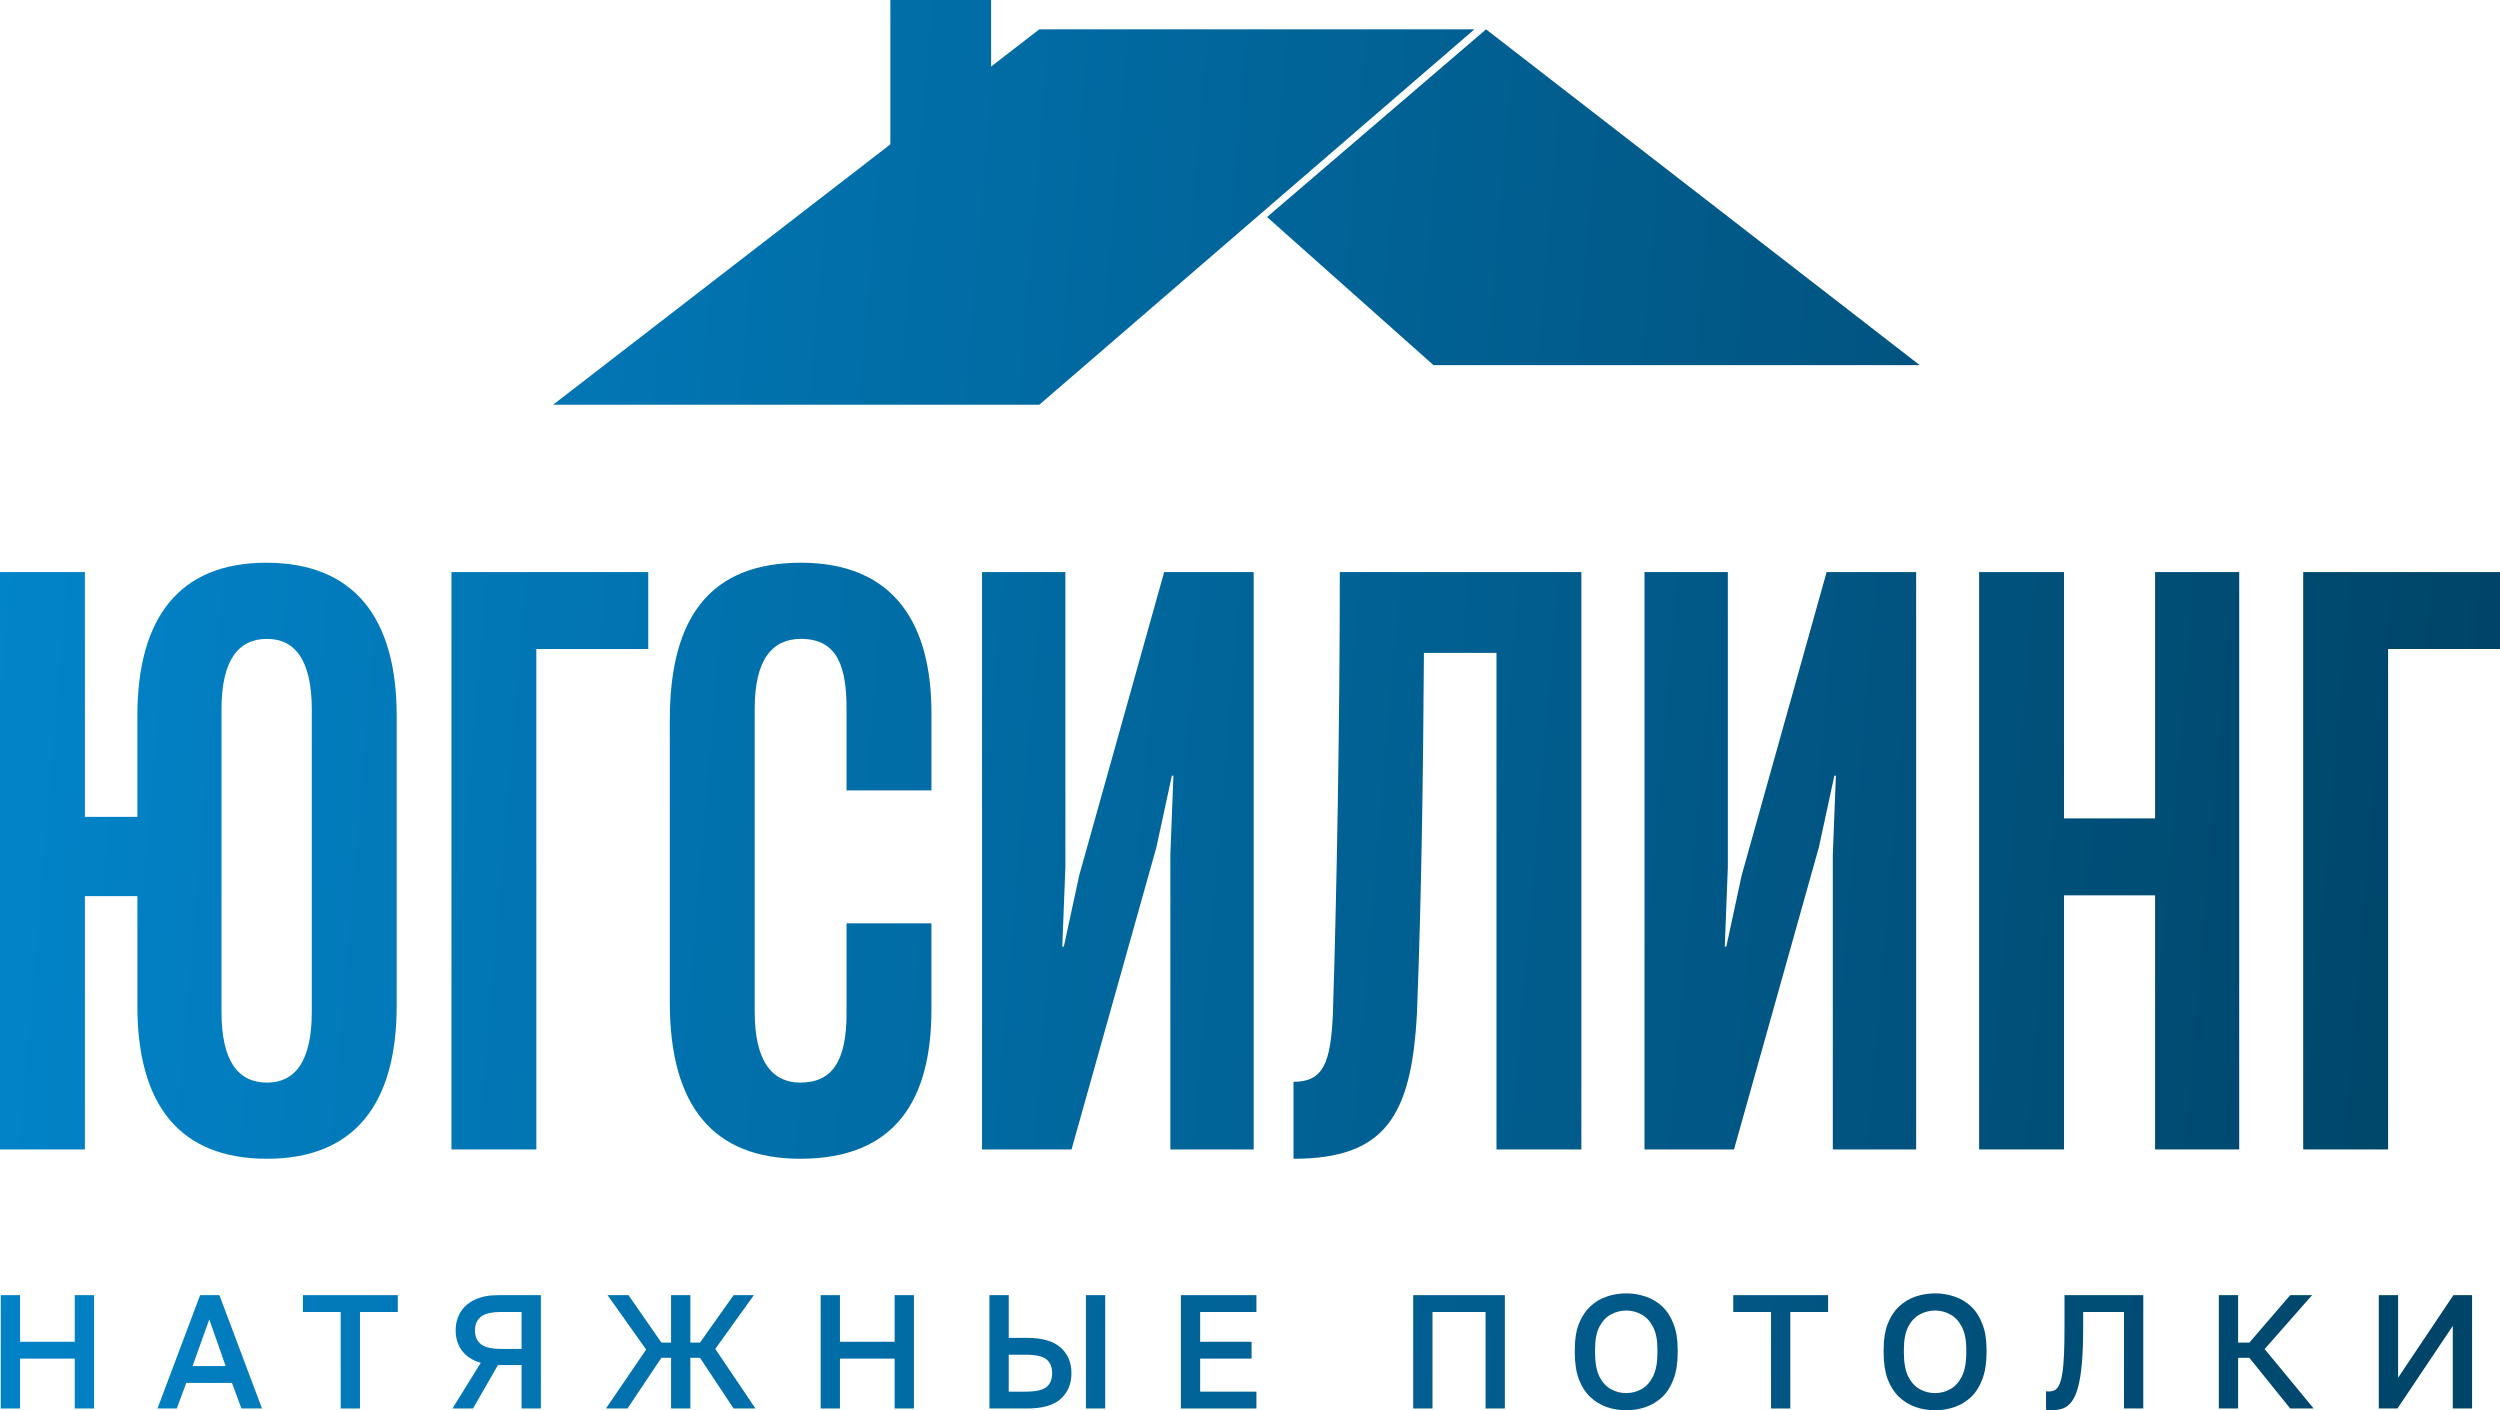 <?xml version="1.0" encoding="UTF-8"?> <svg xmlns="http://www.w3.org/2000/svg" width="117" height="66" viewBox="0 0 117 66" fill="none"><path d="M12.461 26.336C16.542 26.336 18.565 28.882 18.565 33.501V47.066C18.565 51.721 16.542 54.23 12.497 54.23C8.416 54.23 6.429 51.721 6.429 47.066V41.938H3.973V53.794H0V26.773H3.973V38.229H6.429V33.501C6.429 28.882 8.416 26.336 12.461 26.336ZM14.592 47.357V33.21C14.592 30.882 13.797 29.9 12.497 29.9C11.161 29.9 10.366 30.882 10.366 33.21V47.357C10.366 49.684 11.161 50.666 12.497 50.666C13.797 50.666 14.592 49.684 14.592 47.357Z" fill="url(#paint0_linear_107_373)"></path><path d="M25.101 53.794H21.128V26.773H30.338V30.373H25.101V53.794Z" fill="url(#paint1_linear_107_373)"></path><path d="M37.451 54.23C33.406 54.23 31.347 51.794 31.347 46.92V33.683C31.347 28.773 33.334 26.336 37.487 26.336C41.858 26.336 43.591 29.209 43.591 33.355V36.992H39.618V33.173C39.618 31.246 39.221 29.9 37.487 29.9C36.151 29.9 35.32 30.846 35.32 33.173V47.357C35.32 49.684 36.151 50.666 37.451 50.666C38.932 50.666 39.618 49.684 39.618 47.43V43.211H43.591V47.248C43.591 51.394 41.966 54.23 37.451 54.23Z" fill="url(#paint2_linear_107_373)"></path><path d="M58.672 26.773V53.794H54.772V40.011L54.916 36.301H54.844L54.121 39.647L50.148 53.794H45.959V26.773H49.86V40.593L49.715 44.302H49.787L50.51 40.956L54.483 26.773H58.672Z" fill="url(#paint3_linear_107_373)"></path><path d="M74.008 26.773V53.794H70.035V30.555H66.64C66.604 36.083 66.531 41.829 66.315 47.393C66.062 52.23 64.834 54.23 60.536 54.23V50.63C61.944 50.63 62.27 49.721 62.378 47.502C62.559 41.829 62.703 33.755 62.703 26.773H74.008Z" fill="url(#paint4_linear_107_373)"></path><path d="M89.676 26.773V53.794H85.775V40.011L85.92 36.301H85.848L85.125 39.647L81.152 53.794H76.963V26.773H80.863V40.593L80.719 44.302H80.791L81.513 40.956L85.486 26.773H89.676Z" fill="url(#paint5_linear_107_373)"></path><path d="M100.858 38.301V26.773H104.795V53.794H100.858V41.902H96.596V53.794H92.623V26.773H96.596V38.301H100.858Z" fill="url(#paint6_linear_107_373)"></path><path d="M111.763 53.794H107.79V26.773H117V30.373H111.763V53.794Z" fill="url(#paint7_linear_107_373)"></path><path d="M48.639 18.942H25.884L48.639 1.373H69.002L48.639 18.942Z" fill="url(#paint8_linear_107_373)"></path><path d="M67.088 17.089H89.843L69.548 1.373L59.298 10.157L67.088 17.089Z" fill="url(#paint9_linear_107_373)"></path><path d="M46.384 0H41.669V8.098H46.384V0Z" fill="url(#paint10_linear_107_373)"></path><path d="M0.036 65.917V60.613H0.939V62.795H3.498V60.613H4.401V65.917H3.498V63.583H0.939V65.917H0.036Z" fill="url(#paint11_linear_107_373)"></path><path d="M7.371 65.917L9.365 60.613H10.268L12.262 65.917H11.299L10.855 64.72H8.718L8.274 65.917H7.371ZM9.011 63.932H10.561L9.794 61.749L9.011 63.932Z" fill="url(#paint12_linear_107_373)"></path><path d="M15.944 65.917V61.401H14.176V60.613H18.616V61.401H16.847V65.917H15.944Z" fill="url(#paint13_linear_107_373)"></path><path d="M21.175 65.917L22.499 63.78C22.108 63.664 21.814 63.474 21.619 63.212C21.423 62.944 21.325 62.628 21.325 62.265C21.325 61.941 21.401 61.656 21.551 61.409C21.701 61.161 21.925 60.967 22.221 60.825C22.517 60.684 22.883 60.613 23.319 60.613H25.313V65.917H24.41V63.886H23.304L22.138 65.917H21.175ZM22.228 62.265C22.228 62.538 22.319 62.75 22.499 62.901C22.685 63.053 23.008 63.129 23.47 63.129H24.41V61.401H23.47C23.008 61.401 22.685 61.477 22.499 61.628C22.319 61.78 22.228 61.992 22.228 62.265Z" fill="url(#paint14_linear_107_373)"></path><path d="M28.358 65.917L30.24 63.159L28.434 60.613H29.412L30.954 62.833H31.406V60.613H32.309V62.833H32.76L34.333 60.613H35.281L33.475 63.129L35.356 65.917H34.333L32.76 63.545H32.309V65.917H31.406V63.545H30.954L29.367 65.917H28.358Z" fill="url(#paint15_linear_107_373)"></path><path d="M38.407 65.917V60.613H39.31V62.795H41.869V60.613H42.772V65.917H41.869V63.583H39.31V65.917H38.407Z" fill="url(#paint16_linear_107_373)"></path><path d="M46.306 65.917V60.613H47.209V62.613H48.075C48.782 62.613 49.304 62.765 49.64 63.068C49.976 63.366 50.144 63.765 50.144 64.265C50.144 64.765 49.976 65.167 49.64 65.47C49.304 65.768 48.782 65.917 48.075 65.917H46.306ZM47.209 65.129H47.999C48.476 65.129 48.802 65.055 48.978 64.909C49.153 64.763 49.241 64.548 49.241 64.265C49.241 63.982 49.153 63.767 48.978 63.621C48.802 63.474 48.476 63.401 47.999 63.401H47.209V65.129ZM50.821 65.917V60.613H51.724V65.917H50.821Z" fill="url(#paint17_linear_107_373)"></path><path d="M55.264 65.917V60.613H58.8V61.401H56.167V62.795H58.574V63.583H56.167V65.129H58.8V65.917H55.264Z" fill="url(#paint18_linear_107_373)"></path><path d="M66.138 65.917V60.613H70.427V65.917H69.525V61.401H67.041V65.917H66.138Z" fill="url(#paint19_linear_107_373)"></path><path d="M76.109 66C75.787 66 75.481 65.95 75.191 65.849C74.905 65.747 74.649 65.591 74.423 65.379C74.197 65.162 74.019 64.884 73.889 64.545C73.763 64.202 73.701 63.788 73.701 63.303V63.151C73.701 62.687 73.763 62.29 73.889 61.962C74.019 61.628 74.197 61.355 74.423 61.143C74.649 60.931 74.905 60.777 75.191 60.681C75.481 60.58 75.787 60.53 76.109 60.53C76.43 60.53 76.733 60.58 77.019 60.681C77.31 60.777 77.568 60.931 77.794 61.143C78.02 61.355 78.195 61.628 78.321 61.962C78.451 62.29 78.516 62.687 78.516 63.151V63.303C78.516 63.788 78.451 64.202 78.321 64.545C78.195 64.884 78.02 65.162 77.794 65.379C77.568 65.591 77.31 65.747 77.019 65.849C76.733 65.95 76.43 66 76.109 66ZM76.109 65.197C76.359 65.197 76.595 65.136 76.816 65.015C77.037 64.894 77.217 64.697 77.358 64.424C77.498 64.146 77.568 63.773 77.568 63.303V63.151C77.568 62.707 77.498 62.353 77.358 62.09C77.217 61.823 77.037 61.631 76.816 61.515C76.595 61.393 76.359 61.333 76.109 61.333C75.858 61.333 75.619 61.393 75.394 61.515C75.173 61.631 74.992 61.823 74.852 62.09C74.716 62.353 74.649 62.707 74.649 63.151V63.303C74.649 63.773 74.716 64.146 74.852 64.424C74.992 64.697 75.173 64.894 75.394 65.015C75.619 65.136 75.858 65.197 76.109 65.197Z" fill="url(#paint20_linear_107_373)"></path><path d="M82.884 65.917V61.401H81.116V60.613H85.555V61.401H83.787V65.917H82.884Z" fill="url(#paint21_linear_107_373)"></path><path d="M90.562 66C90.241 66 89.935 65.95 89.644 65.849C89.358 65.747 89.102 65.591 88.876 65.379C88.651 65.162 88.473 64.884 88.342 64.545C88.217 64.202 88.154 63.788 88.154 63.303V63.151C88.154 62.687 88.217 62.29 88.342 61.962C88.473 61.628 88.651 61.355 88.876 61.143C89.102 60.931 89.358 60.777 89.644 60.681C89.935 60.58 90.241 60.53 90.562 60.53C90.883 60.53 91.186 60.58 91.472 60.681C91.763 60.777 92.022 60.931 92.247 61.143C92.473 61.355 92.649 61.628 92.774 61.962C92.905 62.29 92.97 62.687 92.97 63.151V63.303C92.97 63.788 92.905 64.202 92.774 64.545C92.649 64.884 92.473 65.162 92.247 65.379C92.022 65.591 91.763 65.747 91.472 65.849C91.186 65.95 90.883 66 90.562 66ZM90.562 65.197C90.813 65.197 91.049 65.136 91.269 65.015C91.49 64.894 91.671 64.697 91.811 64.424C91.951 64.146 92.022 63.773 92.022 63.303V63.151C92.022 62.707 91.951 62.353 91.811 62.09C91.671 61.823 91.49 61.631 91.269 61.515C91.049 61.393 90.813 61.333 90.562 61.333C90.311 61.333 90.073 61.393 89.847 61.515C89.626 61.631 89.446 61.823 89.305 62.09C89.17 62.353 89.102 62.707 89.102 63.151V63.303C89.102 63.773 89.17 64.146 89.305 64.424C89.446 64.697 89.626 64.894 89.847 65.015C90.073 65.136 90.311 65.197 90.562 65.197Z" fill="url(#paint22_linear_107_373)"></path><path d="M96.017 66C95.977 66 95.932 65.998 95.882 65.992C95.837 65.992 95.794 65.987 95.754 65.977V65.114C95.769 65.119 95.807 65.121 95.867 65.121C95.977 65.121 96.075 65.101 96.16 65.061C96.246 65.015 96.316 64.932 96.371 64.811C96.431 64.689 96.479 64.513 96.514 64.28C96.554 64.048 96.582 63.745 96.597 63.371C96.612 62.992 96.619 62.527 96.619 61.977V60.613H100.306V65.917H99.403V61.401H97.492V62.128C97.492 62.79 97.472 63.348 97.432 63.803C97.392 64.257 97.332 64.631 97.251 64.924C97.176 65.212 97.078 65.434 96.958 65.591C96.843 65.747 96.704 65.856 96.544 65.917C96.388 65.972 96.213 66 96.017 66Z" fill="url(#paint23_linear_107_373)"></path><path d="M103.841 65.917V60.613H104.744V62.833H105.27L107.182 60.613H108.205L105.985 63.136L108.28 65.917H107.182L105.27 63.545H104.744V65.917H103.841Z" fill="url(#paint24_linear_107_373)"></path><path d="M111.328 65.917V60.613H112.231V64.477L114.82 60.613H115.693V65.917H114.79V62.053L112.201 65.917H111.328Z" fill="url(#paint25_linear_107_373)"></path><defs><linearGradient id="paint0_linear_107_373" x1="0" y1="0" x2="121.723" y2="10.325" gradientUnits="userSpaceOnUse"><stop stop-color="#0285CB"></stop><stop offset="1" stop-color="#004366"></stop></linearGradient><linearGradient id="paint1_linear_107_373" x1="0" y1="0" x2="121.723" y2="10.325" gradientUnits="userSpaceOnUse"><stop stop-color="#0285CB"></stop><stop offset="1" stop-color="#004366"></stop></linearGradient><linearGradient id="paint2_linear_107_373" x1="0" y1="0" x2="121.723" y2="10.325" gradientUnits="userSpaceOnUse"><stop stop-color="#0285CB"></stop><stop offset="1" stop-color="#004366"></stop></linearGradient><linearGradient id="paint3_linear_107_373" x1="0" y1="0" x2="121.723" y2="10.325" gradientUnits="userSpaceOnUse"><stop stop-color="#0285CB"></stop><stop offset="1" stop-color="#004366"></stop></linearGradient><linearGradient id="paint4_linear_107_373" x1="0" y1="0" x2="121.723" y2="10.325" gradientUnits="userSpaceOnUse"><stop stop-color="#0285CB"></stop><stop offset="1" stop-color="#004366"></stop></linearGradient><linearGradient id="paint5_linear_107_373" x1="0" y1="0" x2="121.723" y2="10.325" gradientUnits="userSpaceOnUse"><stop stop-color="#0285CB"></stop><stop offset="1" stop-color="#004366"></stop></linearGradient><linearGradient id="paint6_linear_107_373" x1="0" y1="0" x2="121.723" y2="10.325" gradientUnits="userSpaceOnUse"><stop stop-color="#0285CB"></stop><stop offset="1" stop-color="#004366"></stop></linearGradient><linearGradient id="paint7_linear_107_373" x1="0" y1="0" x2="121.723" y2="10.325" gradientUnits="userSpaceOnUse"><stop stop-color="#0285CB"></stop><stop offset="1" stop-color="#004366"></stop></linearGradient><linearGradient id="paint8_linear_107_373" x1="0" y1="0" x2="121.723" y2="10.325" gradientUnits="userSpaceOnUse"><stop stop-color="#0285CB"></stop><stop offset="1" stop-color="#004366"></stop></linearGradient><linearGradient id="paint9_linear_107_373" x1="0" y1="0" x2="121.723" y2="10.325" gradientUnits="userSpaceOnUse"><stop stop-color="#0285CB"></stop><stop offset="1" stop-color="#004366"></stop></linearGradient><linearGradient id="paint10_linear_107_373" x1="0" y1="0" x2="121.723" y2="10.325" gradientUnits="userSpaceOnUse"><stop stop-color="#0285CB"></stop><stop offset="1" stop-color="#004366"></stop></linearGradient><linearGradient id="paint11_linear_107_373" x1="0" y1="0" x2="121.723" y2="10.325" gradientUnits="userSpaceOnUse"><stop stop-color="#0285CB"></stop><stop offset="1" stop-color="#004366"></stop></linearGradient><linearGradient id="paint12_linear_107_373" x1="0" y1="0" x2="121.723" y2="10.325" gradientUnits="userSpaceOnUse"><stop stop-color="#0285CB"></stop><stop offset="1" stop-color="#004366"></stop></linearGradient><linearGradient id="paint13_linear_107_373" x1="0" y1="0" x2="121.723" y2="10.325" gradientUnits="userSpaceOnUse"><stop stop-color="#0285CB"></stop><stop offset="1" stop-color="#004366"></stop></linearGradient><linearGradient id="paint14_linear_107_373" x1="0" y1="0" x2="121.723" y2="10.325" gradientUnits="userSpaceOnUse"><stop stop-color="#0285CB"></stop><stop offset="1" stop-color="#004366"></stop></linearGradient><linearGradient id="paint15_linear_107_373" x1="0" y1="0" x2="121.723" y2="10.325" gradientUnits="userSpaceOnUse"><stop stop-color="#0285CB"></stop><stop offset="1" stop-color="#004366"></stop></linearGradient><linearGradient id="paint16_linear_107_373" x1="0" y1="0" x2="121.723" y2="10.325" gradientUnits="userSpaceOnUse"><stop stop-color="#0285CB"></stop><stop offset="1" stop-color="#004366"></stop></linearGradient><linearGradient id="paint17_linear_107_373" x1="0" y1="0" x2="121.723" y2="10.325" gradientUnits="userSpaceOnUse"><stop stop-color="#0285CB"></stop><stop offset="1" stop-color="#004366"></stop></linearGradient><linearGradient id="paint18_linear_107_373" x1="0" y1="0" x2="121.723" y2="10.325" gradientUnits="userSpaceOnUse"><stop stop-color="#0285CB"></stop><stop offset="1" stop-color="#004366"></stop></linearGradient><linearGradient id="paint19_linear_107_373" x1="0" y1="0" x2="121.723" y2="10.325" gradientUnits="userSpaceOnUse"><stop stop-color="#0285CB"></stop><stop offset="1" stop-color="#004366"></stop></linearGradient><linearGradient id="paint20_linear_107_373" x1="0" y1="0" x2="121.723" y2="10.325" gradientUnits="userSpaceOnUse"><stop stop-color="#0285CB"></stop><stop offset="1" stop-color="#004366"></stop></linearGradient><linearGradient id="paint21_linear_107_373" x1="0" y1="0" x2="121.723" y2="10.325" gradientUnits="userSpaceOnUse"><stop stop-color="#0285CB"></stop><stop offset="1" stop-color="#004366"></stop></linearGradient><linearGradient id="paint22_linear_107_373" x1="0" y1="0" x2="121.723" y2="10.325" gradientUnits="userSpaceOnUse"><stop stop-color="#0285CB"></stop><stop offset="1" stop-color="#004366"></stop></linearGradient><linearGradient id="paint23_linear_107_373" x1="0" y1="0" x2="121.723" y2="10.325" gradientUnits="userSpaceOnUse"><stop stop-color="#0285CB"></stop><stop offset="1" stop-color="#004366"></stop></linearGradient><linearGradient id="paint24_linear_107_373" x1="0" y1="0" x2="121.723" y2="10.325" gradientUnits="userSpaceOnUse"><stop stop-color="#0285CB"></stop><stop offset="1" stop-color="#004366"></stop></linearGradient><linearGradient id="paint25_linear_107_373" x1="0" y1="0" x2="121.723" y2="10.325" gradientUnits="userSpaceOnUse"><stop stop-color="#0285CB"></stop><stop offset="1" stop-color="#004366"></stop></linearGradient></defs></svg> 